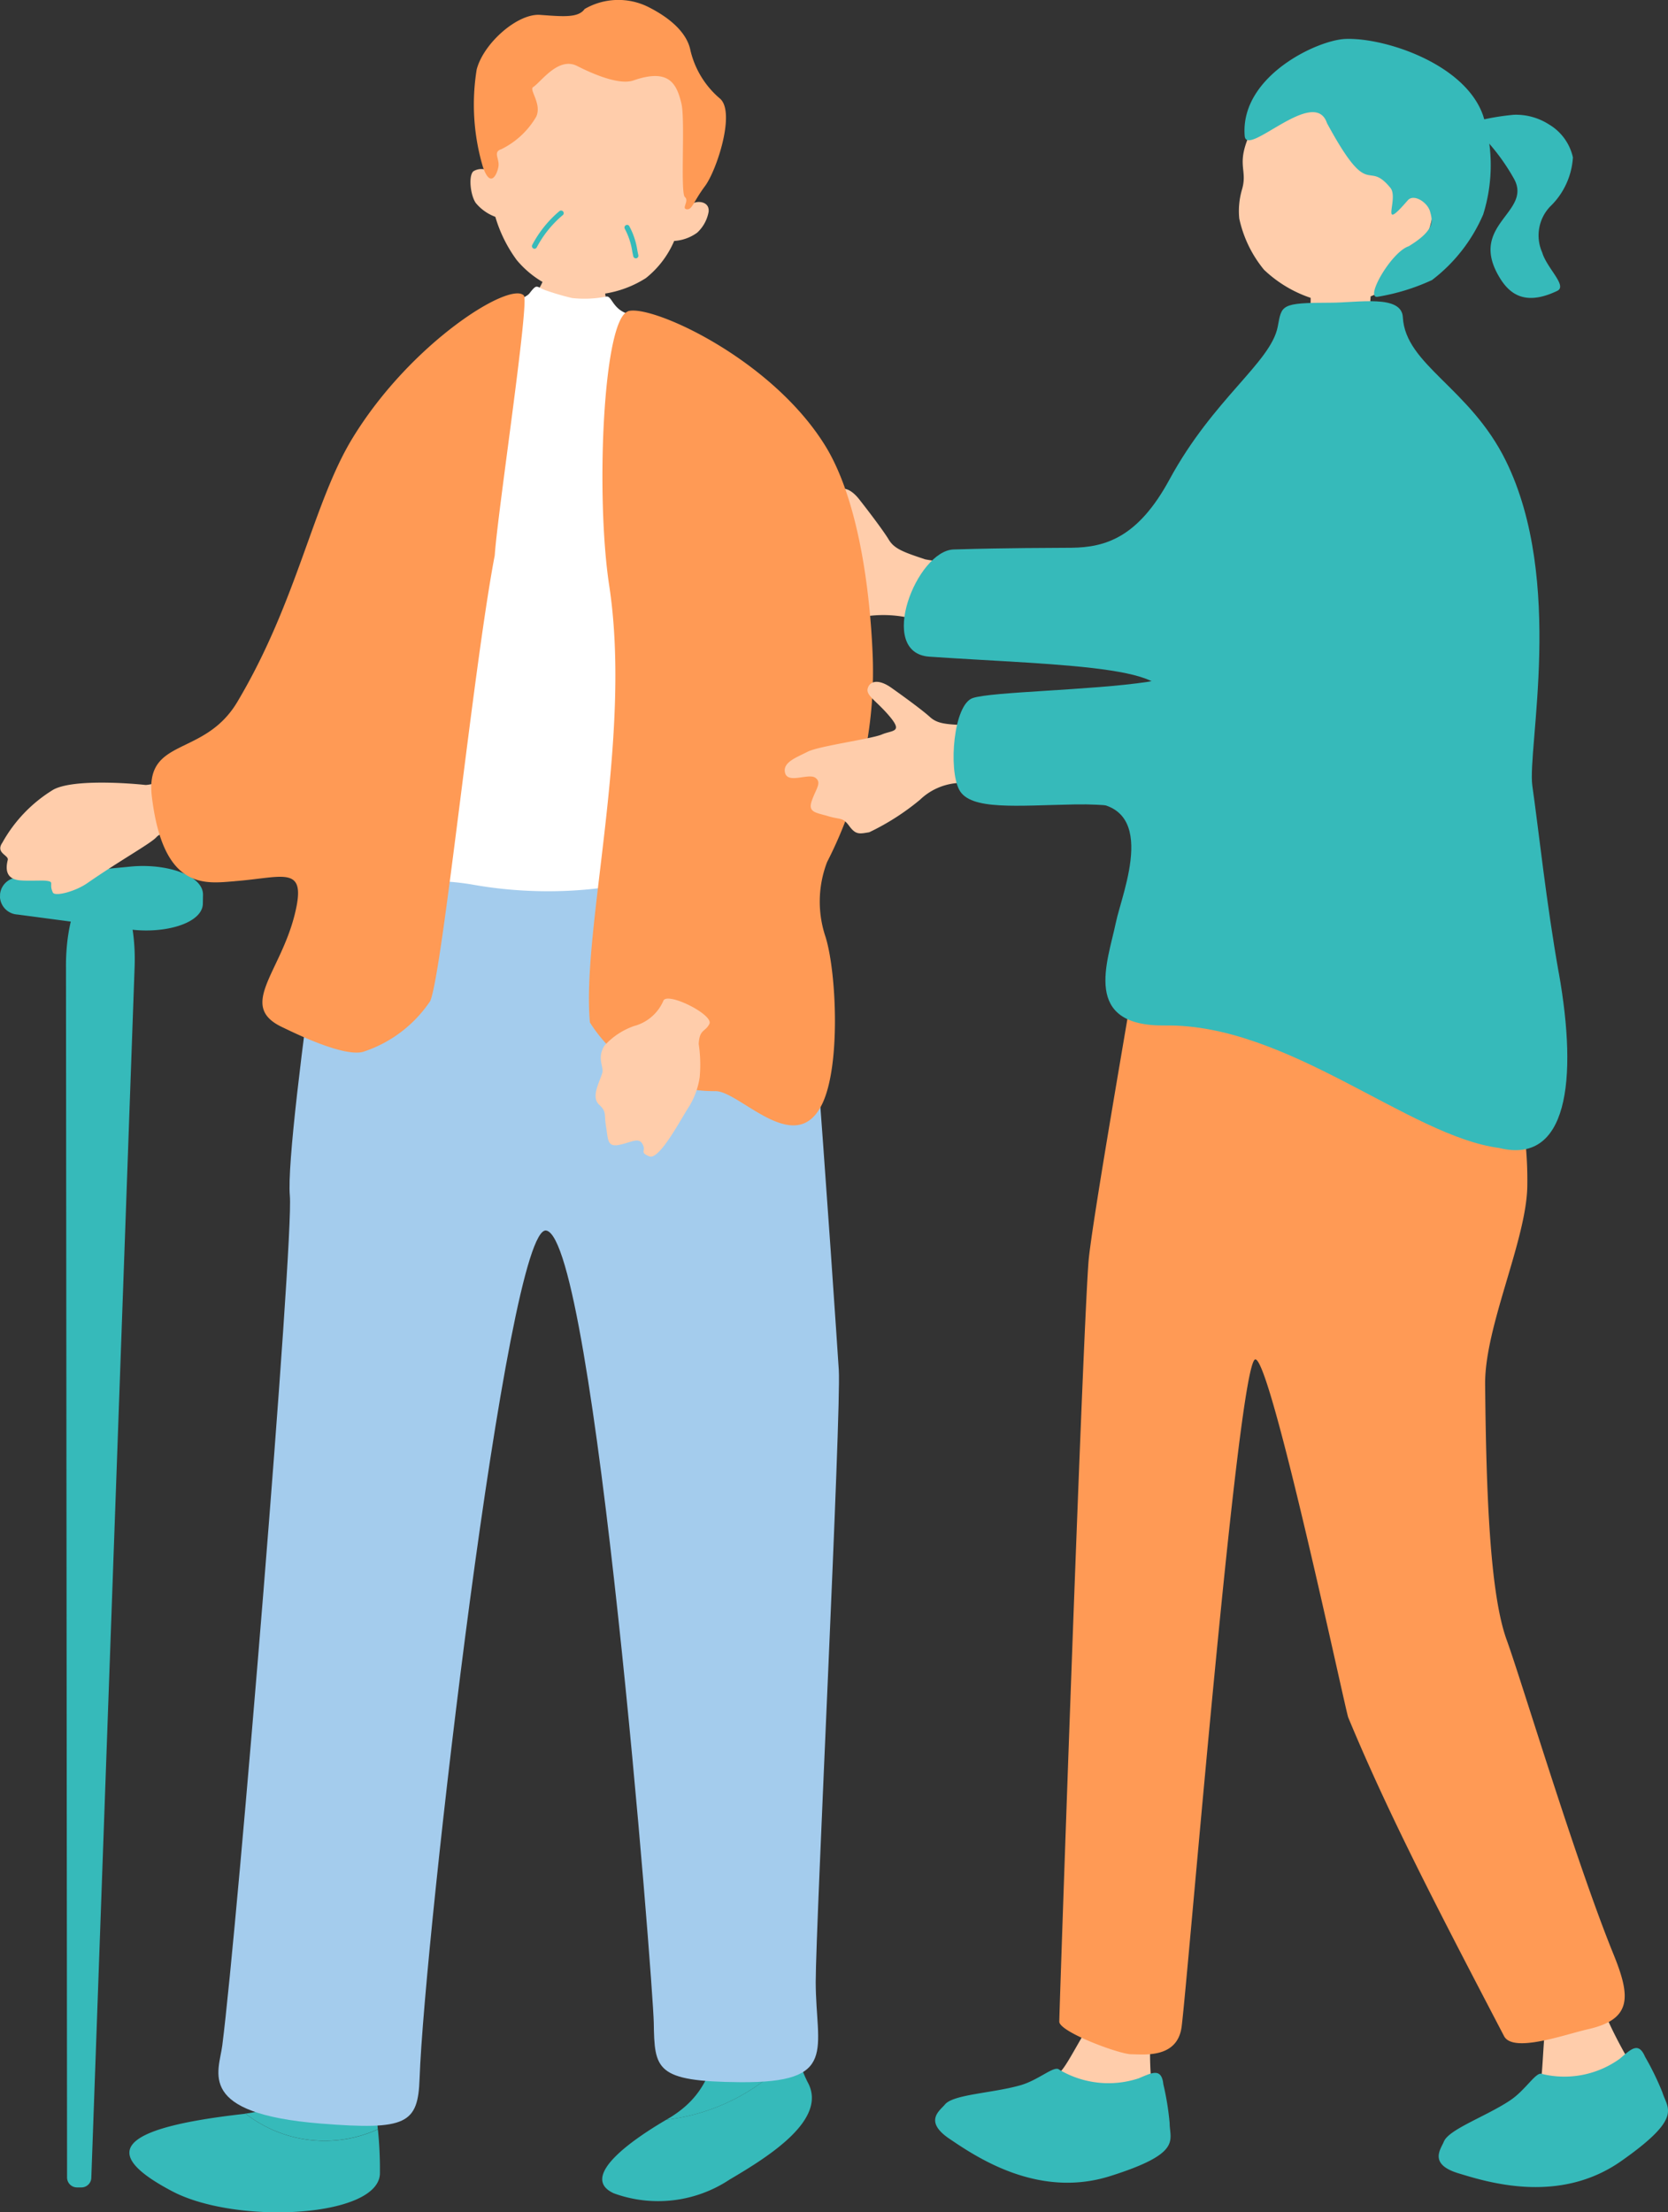 <svg id="equipment_illust05" xmlns="http://www.w3.org/2000/svg" xmlns:xlink="http://www.w3.org/1999/xlink" width="76.342" height="101.24" viewBox="0 0 76.342 101.24">
  <rect x="0" y="0" width="76.342" height="101.24" fill="#333333" stroke="none"/>
  <defs>
    <clipPath id="clip-path">
      <rect id="長方形_6799" data-name="長方形 6799" width="76.342" height="101.24" fill="none"/>
    </clipPath>
  </defs>
  <g id="グループ_2312" data-name="グループ 2312" clip-path="url(#clip-path)">
    <path id="パス_4705" data-name="パス 4705" d="M159.122,24.567c.145-.014,2.06-.055,2.24-.091.1.319.257,2.8.27,3.24a10.582,10.582,0,0,1-.267,2.857c-.2.37-2.519,1.484-2.49-1.413.011-1.073.023-2.495.061-2.847.063-.589.207-1.528.186-1.746" transform="translate(-98.891 -15.235)" fill="#ffcdab"/>
    <path id="パス_4706" data-name="パス 4706" d="M158.006,16.248a4.171,4.171,0,0,1-3.7,1.673,5.748,5.748,0,0,1-2.985-1.5,5.511,5.511,0,0,1-1.133-2.342,3.49,3.49,0,0,1,.126-1.337c.3-1.034-.436-1.135.657-3.142.332-.609,2.217-3.349,5.281-3.023,2.694.287,4.089,6.869,1.758,9.675" transform="translate(-93.468 -4.075)" fill="#ffcdab"/>
    <path id="パス_4707" data-name="パス 4707" d="M154.638,8.573c-.569-1.73-3.685,1.6-3.768.579-.219-2.723,3.322-4.39,4.615-4.438,1.8-.067,5.49,1.145,6.3,3.518a7.551,7.551,0,0,1,0,4.516,7.479,7.479,0,0,1-2.342,3,9.612,9.612,0,0,1-2.492.766c-.6.092.628-2.05,1.423-2.311,1.212-.737,1.1-1.161.98-1.591s-.751-.825-1.021-.512c-1.345,1.552-.386-.075-.794-.571-1.107-1.348-.924.687-2.9-2.956" transform="translate(-93.902 -2.932)" fill="#36baba"/>
    <path id="パス_4708" data-name="パス 4708" d="M178.042,14.293a11.334,11.334,0,0,1,2.063-.385,2.793,2.793,0,0,1,1.611.442,2.342,2.342,0,0,1,1.095,1.508,3.407,3.407,0,0,1-1.051,2.258,1.917,1.917,0,0,0-.356,2.09c.219.737,1.17,1.532.687,1.762-1.414.675-2.138.192-2.612-.573-1.528-2.464,1.5-3,.634-4.561a9.535,9.535,0,0,0-2.07-2.542" transform="translate(-110.821 -8.655)" fill="#36baba"/>
    <path id="パス_4709" data-name="パス 4709" d="M170.05,205.436c.488-.288.436-.825.567-2.656.094-1.318-4.288-9.069-7.337-13.337-1.338-1.873-2.776-11.294-2.708-12.541,0,0,5.016-1.8,5.44-.743,1.539,3.861-.543,8.471,1.488,11.517,2.789,4.183,4.421,9.653,5.4,12.65a19.771,19.771,0,0,0,1.757,3.682c.828,2.154-4.339,3.205-4.6,1.428" transform="translate(-99.946 -109.441)" fill="#ffcdab"/>
    <path id="パス_4710" data-name="パス 4710" d="M183.847,248.645c-.305-.72-.656-.336-1.154.084a4.333,4.333,0,0,1-3.559.7c-.27-.135-.741.728-1.466,1.21-1.112.74-2.807,1.321-3.033,1.89-.13.328-.713,1.023.659,1.442s4.624,1.436,7.462-.557,2.119-2.381,1.884-3.142a12.641,12.641,0,0,0-.793-1.628" transform="translate(-108.554 -154.516)" fill="#36baba"/>
    <path id="パス_4711" data-name="パス 4711" d="M127.091,202.411c.565-.044.755-.548,1.68-2.134.666-1.142.612-8.751.285-13.987-.4-6.4,1.1-12.517,1.713-13.606,0,0,3.415-.788,3.806.285.15.412.263,6.1-.951,13.606-.76,4.7-1.617,11.418-1.808,13.13a15.218,15.218,0,0,0,.037,3.453c-.213,1.969-5.036,1.8-4.762-.748" transform="translate(-79.1 -107.313)" fill="#ffcdab"/>
    <path id="パス_4712" data-name="パス 4712" d="M123.807,251.461c-.084-.776-.534-.515-1.136-.266a4.411,4.411,0,0,1-3.63-.4c-.221-.209-.925.469-1.764.711-1.286.37-3.087.414-3.47.888-.221.272-.985.759.215,1.568s4.033,2.75,7.346,1.706,2.733-1.628,2.728-2.422a12.532,12.532,0,0,0-.289-1.785" transform="translate(-70.563 -156.08)" fill="#36baba"/>
    <path id="パス_4713" data-name="パス 4713" d="M131.851,118.059c-.068.606-2,11.535-2.109,13.148-.308,4.4-1.332,34.242-1.332,34.71s2.742,1.493,3.3,1.493,2.108.211,2.3-1.263c.3-2.357,2.583-30.406,3.367-30.536.7-.117,4.133,16.087,4.258,16.387,1.863,4.486,4.088,8.752,7.131,14.581.413.791,2.789-.077,3.847-.316,2.028-.459,1.948-1.5,1.156-3.445-1.728-4.25-4.21-12.524-4.881-14.366-.765-2.1-.94-6.685-.988-11.7-.025-2.638,1.891-6.59,1.93-9.065a17.142,17.142,0,0,0-2.169-8.643c-.236-.444-4.218-.363-7.8-.523-4.173-.187-7.961-.893-8.01-.461" transform="translate(-79.928 -73.399)" fill="#ff9a55"/>
    <path id="パス_4714" data-name="パス 4714" d="M97.33,62.455c-1-.328-1.389-.486-1.632-.89s-.929-1.307-1.352-1.844-.845-.615-1.062-.307.211.679.6,1.588-.063.646-.6.707-3.006-.331-3.589-.219-1.3.137-1.3.665,1.062.308,1.3.615-.116.5-.466.988.014.586.529.925.64.23.818.723.344.5.823.557a11.475,11.475,0,0,0,2.736-.786,5.5,5.5,0,0,1,2.588-.011c.833.061,2.385.7,2.589.212.4-.86,1.309-2.378-.39-2.662-.463-.1-1.439-.208-1.6-.26" transform="translate(-55.021 -36.87)" fill="#ffcdab"/>
    <path id="パス_4715" data-name="パス 4715" d="M139.536,67.246c-.575-3.236-.913-6.486-1.209-8.561-.24-1.679,1.486-9.388-1.213-14.874-1.644-3.342-4.6-4.387-4.714-6.571-.056-1.051-2.066-.661-3.314-.663-2.318,0-2.222.117-2.413,1.1-.316,1.634-2.943,3.287-4.956,6.995-1.439,2.652-2.928,3.1-4.476,3.12-1.052.011-2.807,0-5.4.078-1.69.051-3.542,4.739-1.11,4.906,6.024.415,12.711.4,10.138,2.609-2.184,1.686-5.823,4.126-3.119,4.064,3.612-.082,1.805,4.092,1.513,5.505-.371,1.793-1.582,4.753,2.262,4.7,5.615-.078,11.176,5.071,15.282,5.605,3.117.78,3.613-3.047,2.732-8.01" transform="translate(-68.194 -22.724)" fill="#36baba"/>
    <path id="パス_4716" data-name="パス 4716" d="M62.394,29.771c-.128-.01-1.811-.014-1.969-.042-.086.282-.52,1.363-.674,1.717-.416.958-2.085,2.077-2.617,2.755-.844,1.076-.9,1.284-1,1.384,1.716,1.834,7.467,1.1,8.83-.331.254-1.246.025-1.554-.624-1.694-1.666-.359-1.708-1.283-1.751-2.259-.035-.791-.208-1.339-.193-1.53" transform="translate(-34.939 -18.505)" fill="#ffcdab"/>
    <path id="パス_4717" data-name="パス 4717" d="M58.066,11.039c.182-3.044,1.6-6.432,5.318-6.092,4.661.427,4.371,4.443,3.816,7.441.194-.151.792-.119.731.377a1.708,1.708,0,0,1-.522.948,1.993,1.993,0,0,1-1.053.378,4.357,4.357,0,0,1-1.294,1.7,4.893,4.893,0,0,1-3.136.743,4.5,4.5,0,0,1-2.777-1.569,6.34,6.34,0,0,1-.978-1.977,2.114,2.114,0,0,1-.894-.632c-.256-.363-.345-1.285-.1-1.46a.715.715,0,0,1,.892.144" transform="translate(-35.5 -3.065)" fill="#ffcdab"/>
    <path id="パス_4718" data-name="パス 4718" d="M62.493.412A3.077,3.077,0,0,1,65.368.3C66.577.9,67.2,1.611,67.334,2.3a4.126,4.126,0,0,0,1.348,2.207c.731.612-.14,3.285-.681,4.011s-.581,1.089-.836,1.059.128-.381-.085-.562.021-3.532-.156-4.27c-.219-.915-.565-1.63-2.195-1.065-.736.255-2.145-.441-2.58-.661-.865-.439-1.653.739-2.015.968-.192.122.411.769.143,1.353a3.764,3.764,0,0,1-1.593,1.486c-.412.134-.068.44-.139.815s-.376.991-.714-.023a10.046,10.046,0,0,1-.279-4.437c.315-1.209,1.873-2.573,2.9-2.5s1.75.151,2.041-.27" transform="translate(-35.735 0)" fill="#ff9a55"/>
    <path id="パス_4719" data-name="パス 4719" d="M64.6,27.279a.115.115,0,0,1-.055-.012.119.119,0,0,1-.056-.159,5.143,5.143,0,0,1,1.248-1.552.12.12,0,1,1,.131.2A4.936,4.936,0,0,0,64.7,27.211a.118.118,0,0,1-.1.068" transform="translate(-40.131 -15.895)" fill="#36baba"/>
    <path id="パス_4720" data-name="パス 4720" d="M76.213,28.774a.12.12,0,0,1-.12-.094l-.043-.2a3.223,3.223,0,0,0-.347-1.062.12.12,0,0,1,.2-.13,3.392,3.392,0,0,1,.38,1.143l.042.2a.12.12,0,0,1-.091.142l-.022,0" transform="translate(-47.109 -16.952)" fill="#36baba"/>
    <path id="パス_4721" data-name="パス 4721" d="M29.767,243.864c3.536-.409.669-3.621,2.266-6.738,0,0,1.959-1.524,2.5-.186a43.4,43.4,0,0,1,1.286,7.642,5.885,5.885,0,0,1-6.056-.719" transform="translate(-18.528 -147.139)" fill="#36baba"/>
    <path id="パス_4722" data-name="パス 4722" d="M20.979,256.188l.024,0a5.885,5.885,0,0,0,6.056.718,17.633,17.633,0,0,1,.093,2.038c-.083,2-6.571,2.337-9.5.8-3.362-1.768-2.51-2.9,3.327-3.549" transform="translate(-9.764 -159.46)" fill="#36baba"/>
    <path id="パス_4723" data-name="パス 4723" d="M86.741,237.436a40.128,40.128,0,0,1-.358-5.962c-1.773-1.228-3.066-1.179-3.074,2.418s-.369,5.481-2.481,6.711l-.058.035a9.243,9.243,0,0,0,5.971-3.2" transform="translate(-50.275 -143.629)" fill="#36baba"/>
    <path id="パス_4724" data-name="パス 4724" d="M81.905,248.458a9.243,9.243,0,0,1-5.971,3.2c-2.086,1.224-3.854,2.709-2.4,3.367a5.918,5.918,0,0,0,5.3-.631c1.83-1.076,4.5-2.759,3.573-4.451a5.348,5.348,0,0,1-.5-1.488" transform="translate(-45.439 -154.65)" fill="#36baba"/>
    <path id="パス_4725" data-name="パス 4725" d="M32.659,82.878c-.133.76-3.165,20.256-2.915,23.019.185,2.038-2.377,33.3-3.093,38.892-.156,1.218-1.218,3.115,4.515,3.572,3.931.314,4.444.006,4.516-2.069.218-6.312,4.006-39.147,5.8-38.8,2.225.437,4.888,34.457,4.918,36.251.036,2.141.072,2.693,3.96,2.724,4.517.036,3.457-1.486,3.452-4.584,0-2.6,1.177-26.131,1.056-28.015S52.876,83.9,52.183,82.712s-19.524.166-19.524.166" transform="translate(-16.478 -51.178)" fill="#a4cced"/>
    <path id="パス_4726" data-name="パス 4726" d="M49.409,36.776c.412-.772,2.832-1.322,3.138-1.719.386-.5.291-.275.833-.109a11.481,11.481,0,0,0,1.122.323,5.148,5.148,0,0,0,1.531-.061c.34-.116.284.831,1.5.849.9.013,3.188,6.588,3.044,9.169.122,3.581.762,12.054.716,14.378-.033,1.688-5.438,3.546-11.3,2.517-2.781-.487-4.465.25-4.5-.225-.027-.37.353-7.8.954-11.636.821-5.18,2.337-12.312,2.963-13.486" transform="translate(-28.315 -21.631)" fill="#fff"/>
    <path id="パス_4727" data-name="パス 4727" d="M73.174,37.675c1.029-.34,6.539,2.132,9.025,6.144,1.52,2.453,2.062,6.606,2.181,9.662a19.116,19.116,0,0,1-2.089,9.4,5.055,5.055,0,0,0-.07,3.429c.5,1.613.7,5.919-.167,7.668-1.229,2.474-3.79-.648-4.886-.612a6.742,6.742,0,0,1-5.732-3.142c-.394-4.237,1.954-12.983.882-20-.627-4.112-.282-12.165.857-12.541" transform="translate(-44.436 -23.431)" fill="#ff9a55"/>
    <path id="パス_4728" data-name="パス 4728" d="M77.406,122.2c-.192.376-.451.231-.488.914a6.382,6.382,0,0,1,.045,1.521,3.588,3.588,0,0,1-.472,1.323c-.327.474-1.366,2.5-1.836,2.3s-.128-.218-.305-.553-.49-.094-1.059.026-.514-.242-.614-.832.048-.658-.321-1.009.007-.988.145-1.437c.091-.3-.263-.68.106-1.263a3.284,3.284,0,0,1,1.352-.895,2.023,2.023,0,0,0,1.347-1.169c.214-.392,2.313.659,2.1,1.075" transform="translate(-44.939 -75.34)" fill="#ffcdab"/>
    <path id="パス_4729" data-name="パス 4729" d="M8.046,166.413a.455.455,0,0,0,.45.447l.194,0a.455.455,0,0,0,.465-.431l1.982-55.422c.072-2.012-.473-3.74-1.215-3.753l-.582-.01c-.742-.013-1.346,1.7-1.344,3.708Z" transform="translate(-4.976 -66.755)" fill="#36baba"/>
    <path id="パス_4730" data-name="パス 4730" d="M0,106.413a.85.85,0,0,0,.8.776l5.126.68c1.635.217,3.342-.286,3.358-1.175l.007-.407c.015-.89-1.673-1.452-3.315-1.292l-5.147.5a.85.85,0,0,0-.825.748Z" transform="translate(0 -65.337)" fill="#36baba"/>
    <path id="パス_4731" data-name="パス 4731" d="M6.669,94.358c-.605-.067-3.267-.286-4.2.211A6.589,6.589,0,0,0,.128,97c-.328.478.3.569.247.789-.157.625.083.879.525.931.348.041,1.033,0,1.219.022.43.051.119.118.321.54.092.19,1.009-.036,1.576-.43,1.483-1.029,2.89-1.809,3.152-2.093.38-.412,1.131-.156,2.3-.355,1.128-.192.934-1.132.78-2.214-.112-.8-3.242.205-3.578.168" transform="translate(-0.02 -58.436)" fill="#ffcdab"/>
    <path id="パス_4732" data-name="パス 4732" d="M22.17,62.464c-1.332.1-3.275.467-3.8-3.865-.332-2.763,2.382-1.773,3.91-4.339,2.764-4.644,3.465-9.116,5.28-12.084,2.676-4.376,7.215-7.188,7.837-6.514.258.28-1.208,9.952-1.334,11.889-.991,5.184-2.385,19.027-2.951,20.393a5.879,5.879,0,0,1-3.082,2.33c-.938.241-3.262-.928-3.695-1.132-2.029-.959-.109-2.463.564-5.122.593-2.34-.473-1.731-2.734-1.558" transform="translate(-11.419 -22.136)" fill="#ff9a55"/>
    <path id="パス_4733" data-name="パス 4733" d="M103.54,84.629c-1.024-.027-1.425-.066-1.763-.375s-1.226-.956-1.767-1.338-.955-.338-1.072.009.384.572,1,1.308.12.618-.36.823-2.885.526-3.4.791-1.166.487-1.026.979,1.072-.009,1.381.21.032.5-.159,1.046.175.541.748.713.658.035.96.445.458.369.92.29a11.135,11.135,0,0,0,2.324-1.489,2.77,2.77,0,0,1,2.4-.728,2.4,2.4,0,0,0,.267.036c.134-.91.34-1.823.5-2.77-.458.035-.8.054-.958.049" transform="translate(-59.217 -51.443)" fill="#ffcdab"/>
    <path id="パス_4734" data-name="パス 4734" d="M128.023,70.652c-1.262.477-.96,3.956-3.534,4.346s-7.135.449-8.013.742-1.124,3.249-.62,4.2,2.643.718,5.313.668,4.539.673,7.433.223c1.755-.273,3.022-1.1,3.665-3.825s-.068-7.93-4.245-6.351" transform="translate(-71.953 -43.795)" fill="#36baba"/>
  </g>
</svg>
